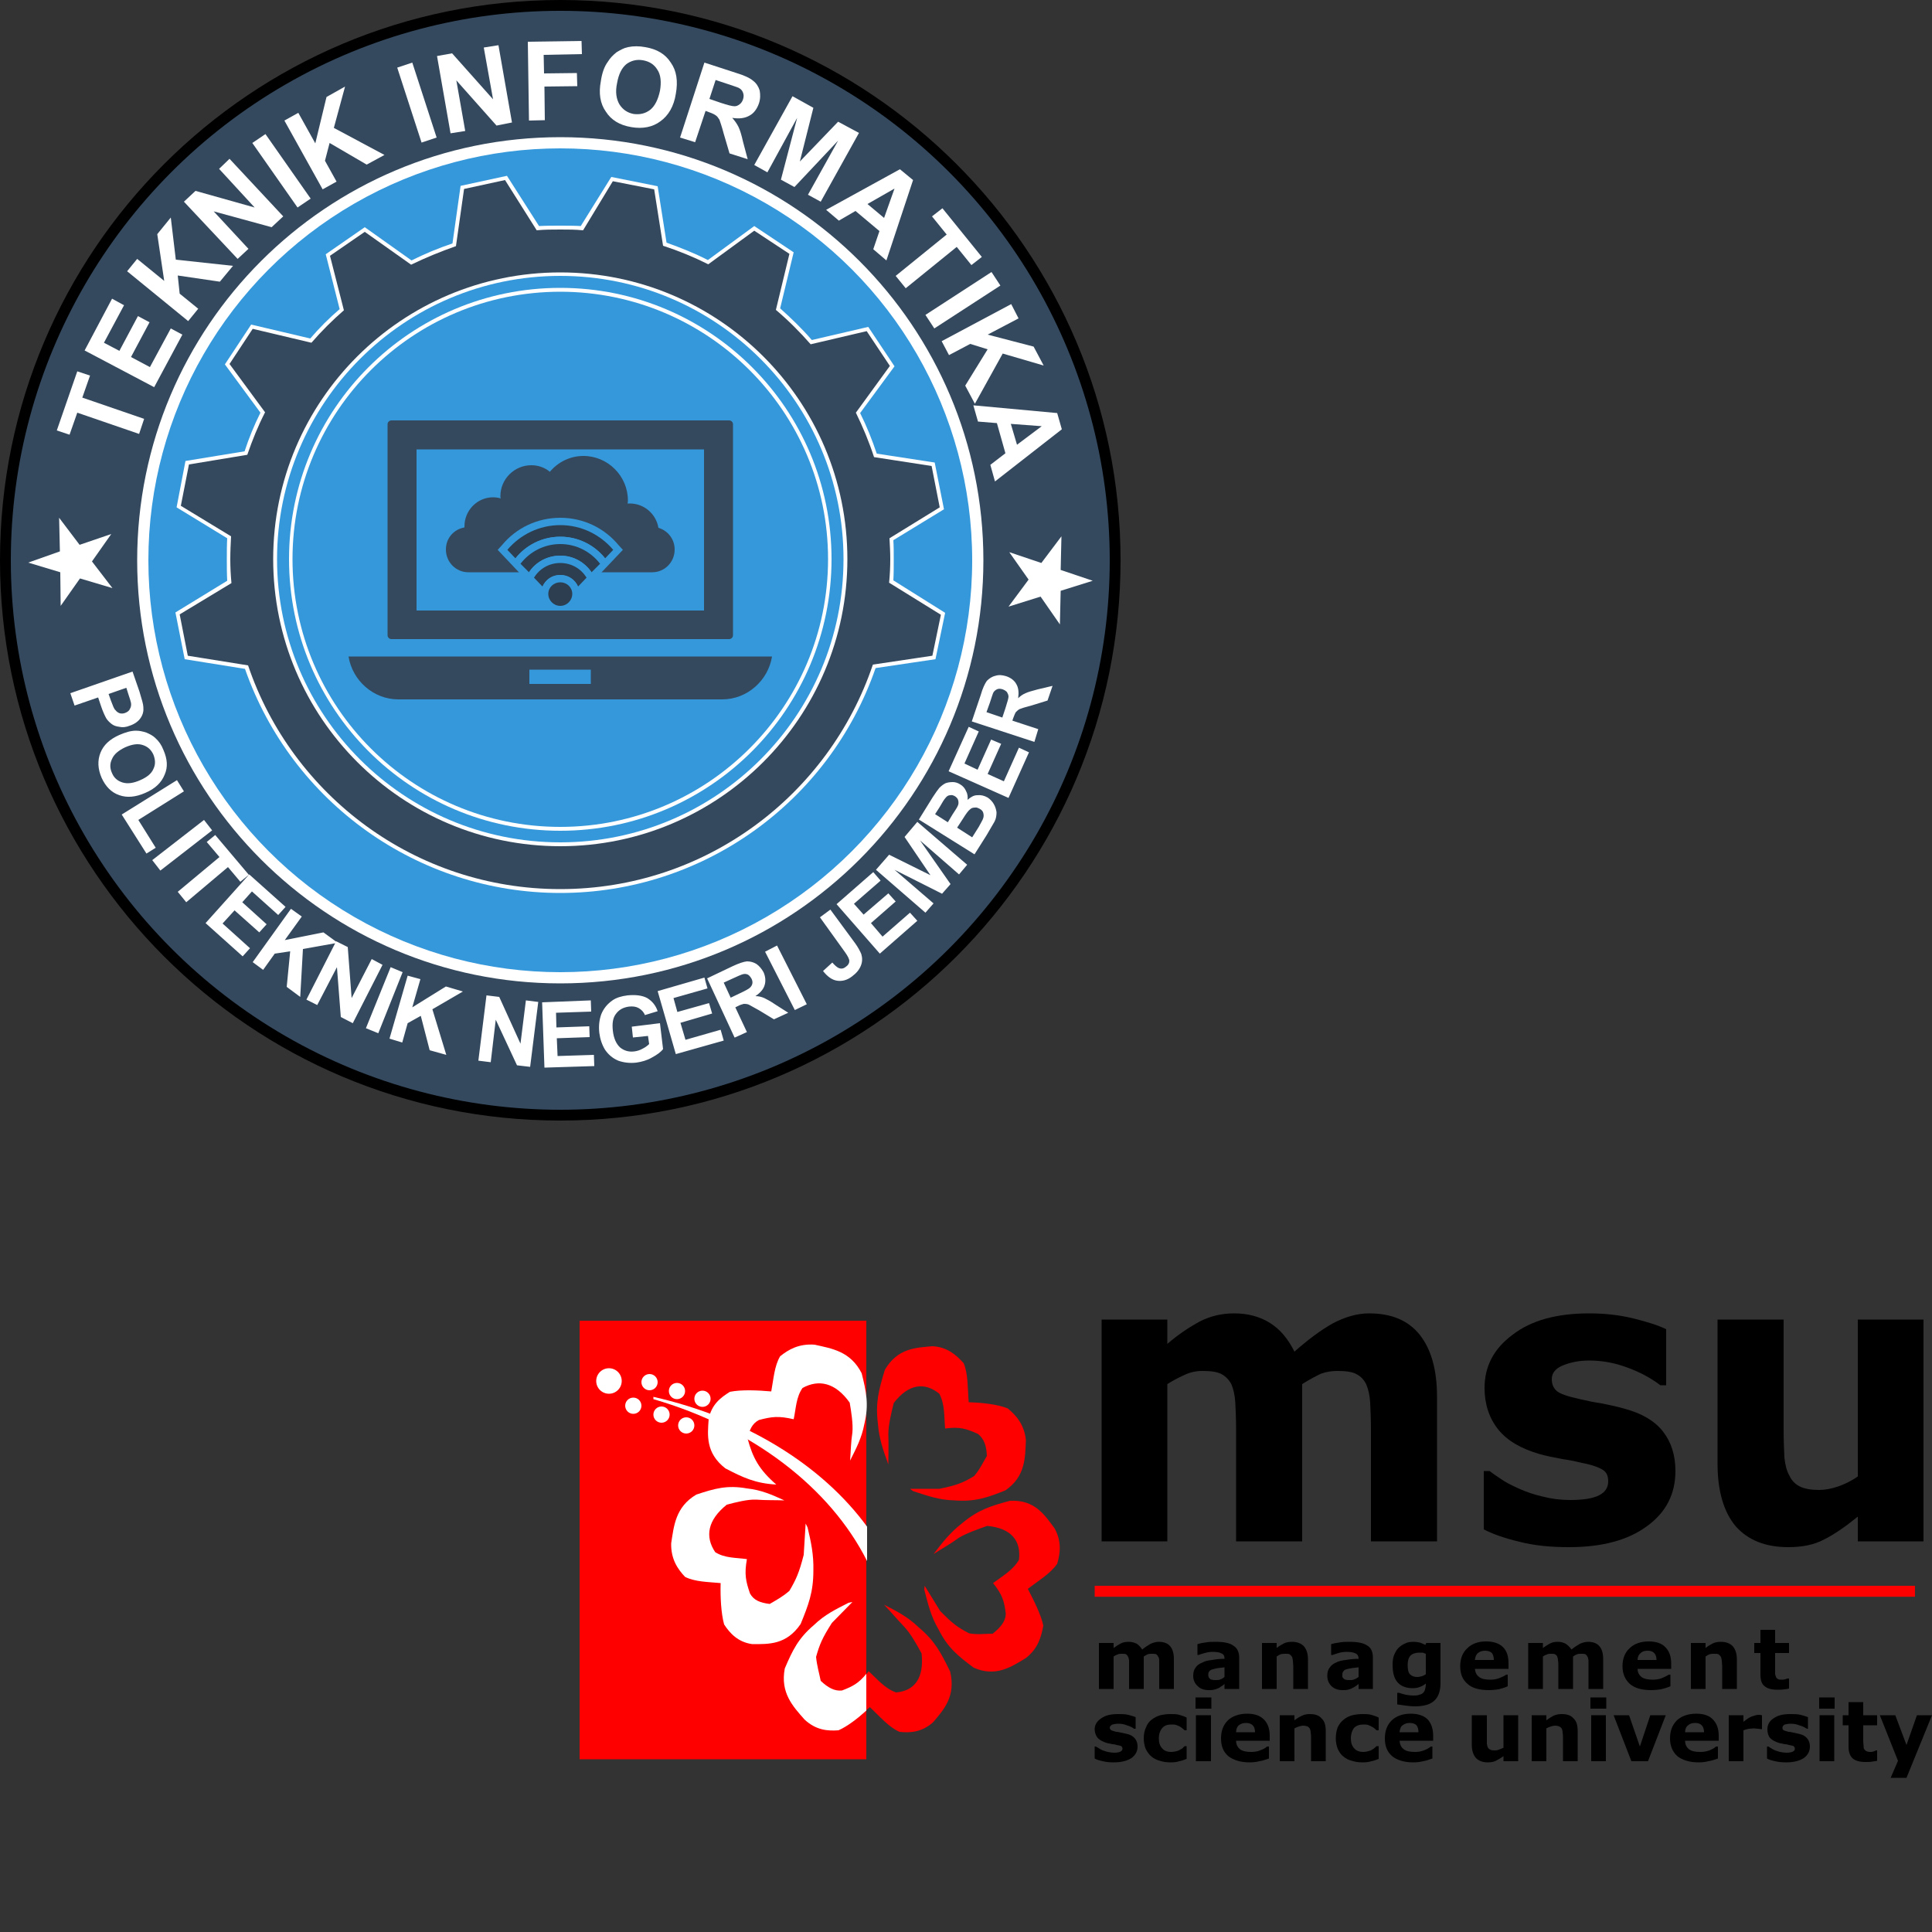 <?xml version="1.0" encoding="UTF-8"?>
<!DOCTYPE svg PUBLIC "-//W3C//DTD SVG 1.1//EN" "http://www.w3.org/Graphics/SVG/1.1/DTD/svg11.dtd">
<!-- Creator: CorelDRAW X7 -->
<svg xmlns="http://www.w3.org/2000/svg" xml:space="preserve" width="5000px" height="5000px" version="1.1" style="shape-rendering:geometricPrecision; text-rendering:geometricPrecision; image-rendering:optimizeQuality; fill-rule:evenodd; clip-rule:evenodd"
viewBox="0 0 5000 5000"
 xmlns:xlink="http://www.w3.org/1999/xlink">
 <rect x="0" y="0" width="5000" height="5000" fill="#333333" stroke="none"/>
 <defs>
  <style type="text/css">
   <![CDATA[
    .fil0 {fill:black}
    .fil4 {fill:#2C3E50}
    .fil1 {fill:#34495E}
    .fil3 {fill:#3498DB}
    .fil6 {fill:red}
    .fil2 {fill:white}
    .fil7 {fill:black;fill-rule:nonzero}
    .fil5 {fill:white;fill-rule:nonzero}
   ]]>
  </style>
 </defs>
 <g id="Layer_x0020_1">
  <g id="_2200532097856">
   <g id="_504799464">
    <path id="_504819456" class="fil0" d="M1450 0c801,0 1450,649 1450,1450 0,801 -649,1450 -1450,1450 -801,0 -1450,-649 -1450,-1450 0,-801 649,-1450 1450,-1450z"/>
   </g>
   <circle class="fil1" cx="1450" cy="1450" r="1422"/>
   <g id="_504791208">
    <path id="_504800928" class="fil2" d="M1450 355c605,0 1095,490 1095,1095 0,605 -490,1095 -1095,1095 -605,0 -1095,-490 -1095,-1095 0,-605 490,-1095 1095,-1095z"/>
   </g>
   <circle class="fil3" cx="1450" cy="1450" r="1066"/>
   <g id="_504808080">
    <path id="_504797856" class="fil2" d="M1503 585l79 -127 120 24 23 146c36,13 72,27 107,45l120 -88 102 68 -35 145c29,26 57,53 82,82l146 -34 68 102 -89 121c17,34 31,69 43,105l150 23 24 121 -131 80c1,16 1,33 1,49 0,19 0,37 -1,55l134 84 -25 120 -155 23c-120,347 -447,582 -816,582 -368,0 -695,-234 -816,-580l-156 -25 -24 -121 134 -82c-1,-18 -1,-37 -1,-56 0,-18 0,-36 1,-54l-131 -80 23 -120 153 -25c11,-34 25,-68 41,-100l-92 -125 68 -103 153 36c23,-27 49,-53 76,-76l-36 -142 101 -70 121 86c34,-17 70,-32 106,-44l21 -149 120 -26 83 130c18,-1 37,-1 55,-1 18,0 36,0 53,1l0 0zm-53 129c-405,0 -733,329 -733,733 0,405 328,733 733,733 405,0 733,-328 733,-733 0,-404 -328,-733 -733,-733z"/>
   </g>
   <path class="fil1" d="M1450 594c20,0 39,0 59,2l77 -127 107 21 23 146c40,13 79,29 117,48l119 -87 91 60 -35 145c32,27 62,57 90,89l145 -34 60 90 -88 121c18,37 34,75 47,115l149 23 21 107 -130 80c1,18 2,36 2,54 0,20 -1,41 -3,61l134 83 -22 106 -154 23c-114,338 -433,581 -809,581 -375,0 -694,-242 -808,-579l-156 -25 -21 -107 134 -81c-2,-21 -3,-41 -3,-62 0,-20 1,-40 2,-59l-130 -79 21 -107 151 -25c13,-38 28,-75 46,-110l-92 -125 60 -91 152 36c26,-30 54,-58 84,-84l-36 -141 90 -62 120 85c37,-18 76,-34 116,-48l21 -148 106 -23 82 130c20,-2 41,-2 61,-2l0 0zm0 111c410,0 743,332 743,742 0,410 -333,743 -743,743 -410,0 -743,-333 -743,-743 0,-410 333,-742 743,-742z"/>
   <g id="_504811488">
    <path id="_504822528" class="fil2" d="M1450 745c388,0 702,314 702,702 0,388 -314,703 -702,703 -388,0 -702,-315 -702,-703 0,-388 314,-702 702,-702z"/>
   </g>
   <path class="fil3" d="M1450 755c382,0 693,310 693,692 0,383 -311,693 -693,693 -383,0 -693,-310 -693,-693 0,-382 310,-692 693,-692z"/>
   <path class="fil1" d="M1013 1088l874 0c5,0 10,4 10,10l0 546c0,6 -5,10 -10,10l-874 0c-5,0 -10,-4 -10,-10l0 -546c0,-6 5,-10 10,-10l0 0zm65 75l744 0 0 417 -744 0 0 -417z"/>
   <path class="fil1" d="M1704 1366c24,7 42,29 42,56 0,33 -26,59 -58,59l-476 0c-32,0 -58,-26 -58,-59 0,-29 20,-52 48,-57 0,-1 0,-2 0,-3 0,-41 33,-75 74,-75 7,0 14,1 20,3 -1,-2 -1,-4 -1,-6 0,-44 36,-80 80,-80 18,0 35,6 48,17 21,-25 52,-41 87,-41 63,0 115,52 115,115 0,3 0,5 -1,8 2,0 4,0 6,0 37,0 68,27 74,63l0 0z"/>
   <g id="_504813840">
    <path id="_504809640" class="fil3" d="M1518 1522l0 0 -52 55 -4 -41c-1,-6 -6,-10 -12,-10 -6,0 -11,4 -12,10l-4 41 -24 -25 -122 -129 11 -12c37,-45 92,-71 151,-71 59,0 114,26 151,71l11 12 -94 99 0 0z"/>
   </g>
   <g id="_504817800">
    <path id="_504808152" class="fil4" d="M1450 1359c55,0 104,25 137,64l-21 22c-27,-34 -69,-56 -116,-56 -47,0 -89,22 -116,56l-21 -22c33,-39 82,-64 137,-64z"/>
    <path id="_504807360" class="fil3" d="M1450 1389c47,0 89,22 116,56l-13 14c-24,-31 -61,-51 -103,-51 -42,0 -79,20 -103,51l-13 -14c27,-34 69,-56 116,-56z"/>
    <path id="_504808440" class="fil4" d="M1450 1408c42,0 79,20 103,51l-22 22c-18,-26 -47,-43 -81,-43 -34,0 -64,17 -81,43l-22 -22c24,-31 61,-51 103,-51z"/>
    <path id="_504820104" class="fil3" d="M1450 1438c34,0 63,17 81,43l-13 14c-14,-23 -39,-38 -68,-38 -29,0 -54,15 -68,38l-13 -14c17,-26 47,-43 81,-43l0 0z"/>
    <path id="_504807336" class="fil4" d="M1450 1457c29,0 54,15 68,38l-22 23c-8,-18 -25,-30 -46,-30 -21,0 -38,12 -46,30l-22 -23c14,-23 39,-38 68,-38z"/>
    <path id="_504817776" class="fil3" d="M1450 1488c21,0 38,12 46,30l-16 16c-1,-15 -14,-27 -30,-27 -16,0 -29,12 -30,27l-16 -16c8,-18 25,-30 46,-30z"/>
   </g>
   <path class="fil4" d="M1450 1507c17,0 31,13 31,30 0,17 -14,31 -31,31 -17,0 -31,-14 -31,-31 0,-17 14,-30 31,-30z"/>
   <path class="fil1" d="M1998 1699c-10,62 -64,111 -129,111l-838 0c-65,0 -119,-49 -129,-111l1096 0 0 0zm-628 34l159 0 0 37 -159 0 0 -37z"/>
   <polygon class="fil5" points="360,1123 200,1068 180,1125 147,1114 200,961 233,972 213,1029 373,1084 "/>
   <polygon id="_1" class="fil5" points="399,1002 219,907 290,773 321,790 269,887 309,908 357,818 387,834 339,924 388,950 442,850 472,866 "/>
   <polygon id="_12" class="fil5" points="487,831 329,702 355,670 425,727 407,606 442,563 455,672 603,688 569,729 460,713 465,760 513,799 "/>
   <polygon id="_123" class="fil5" points="615,670 476,522 506,494 659,537 567,437 594,411 733,560 703,588 553,547 643,644 "/>
   <polygon id="_1234" class="fil5" points="770,537 653,370 687,347 804,514 "/>
   <polygon id="_12345" class="fil5" points="835,490 736,312 772,292 816,371 845,251 893,224 864,331 995,401 949,426 853,370 841,416 871,470 "/>
   <polygon id="_123456" class="fil5" points="1091,369 1028,175 1067,162 1130,356 "/>
   <polygon id="_1234567" class="fil5" points="1166,345 1131,145 1170,138 1276,257 1252,123 1290,117 1325,317 1285,325 1181,208 1204,339 "/>
   <polygon id="_12345678" class="fil5" points="1369,312 1366,108 1505,106 1506,140 1407,142 1408,190 1493,189 1494,223 1409,224 1410,311 "/>
   <path id="_123456789" class="fil5" d="M1555 210c3,-21 9,-38 18,-50 6,-10 14,-18 23,-25 10,-6 19,-11 29,-13 14,-3 29,-3 45,0 30,5 52,18 66,40 15,21 19,48 13,81 -5,32 -19,56 -40,71 -20,15 -46,20 -75,15 -30,-5 -52,-18 -66,-40 -15,-21 -19,-48 -13,-79l0 0zm42 5c-5,23 -2,41 6,55 9,14 21,22 37,25 16,2 30,-1 43,-11 12,-10 20,-26 25,-49 4,-23 2,-42 -7,-55 -8,-13 -20,-21 -37,-24 -16,-3 -31,1 -43,10 -12,10 -20,26 -24,49l0 0z"/>
   <path id="_12345678910" class="fil5" d="M1760 356l63 -194 83 27c20,6 35,13 43,20 8,6 14,15 17,25 2,11 2,22 -2,34 -5,14 -13,25 -24,31 -12,7 -27,9 -45,6 7,8 12,15 16,23 4,8 8,21 12,39l12 45 -47 -15 -15 -51c-5,-19 -9,-30 -11,-36 -3,-5 -6,-9 -9,-11 -4,-3 -10,-6 -19,-9l-8 -3 -27 81 -39 -12 0 0zm76 -100l29 10c18,6 30,9 36,9 5,0 9,-2 13,-5 4,-3 7,-7 9,-13 2,-6 2,-12 0,-17 -2,-6 -6,-10 -12,-13 -3,-1 -13,-5 -29,-10l-30 -10 -16 49z"/>
   <polygon id="_1234567891011" class="fil5" points="1952,427 2051,249 2105,279 2070,418 2169,315 2223,344 2124,522 2091,504 2169,364 2056,484 2021,465 2063,305 1986,446 "/>
   <path id="_123456789101112" class="fil5" d="M2294 674l-34 -29 16 -47 -62 -52 -43 25 -33 -28 191 -105 34 28 -69 208 0 0zm-6 -110l27 -76 -70 40 43 36z"/>
   <polygon id="_12345678910111213" class="fil5" points="2318,714 2450,607 2412,560 2439,539 2541,665 2514,686 2476,639 2344,746 "/>
   <polygon id="_1234567891011121314" class="fil5" points="2395,815 2566,704 2589,739 2418,850 "/>
   <polygon id="_123456789101112131415" class="fil5" points="2437,883 2617,787 2636,824 2556,866 2675,897 2701,946 2595,915 2523,1045 2498,998 2556,904 2511,890 2456,919 "/>
   <path id="_12345678910111213141516" class="fil5" d="M2575 1246l-12 -43 39 -30 -22 -78 -49 -4 -12 -42 217 20 12 42 -173 135 0 0zm57 -95l64 -48 -80 -6 16 54 0 0z"/>
   <path class="fil5" d="M177 1777m5 17l161 -56 18 52c6,20 10,33 10,40 1,10 -1,19 -7,28 -6,9 -16,16 -28,20 -10,4 -19,5 -27,3 -8,-1 -15,-3 -21,-8 -5,-4 -10,-9 -13,-14 -4,-7 -9,-18 -14,-33l-7 -21 -61 21 -11 -32 0 0zm145 -14l-46 16 6 17c5,13 8,22 12,25 3,4 6,6 11,8 4,1 9,1 14,-1 5,-2 10,-5 12,-10 3,-5 4,-10 3,-16 -1,-4 -3,-12 -7,-23l-5 -16 0 0zm-99 147m81 -25c16,-7 30,-11 43,-11 9,0 18,2 27,5 9,4 17,8 23,14 9,8 16,18 21,31 10,23 12,44 3,64 -8,20 -24,36 -50,47 -25,11 -47,13 -67,6 -21,-7 -36,-23 -46,-45 -10,-23 -11,-45 -3,-65 8,-20 24,-35 49,-46zm15 32c-17,8 -29,18 -34,30 -6,12 -6,24 0,37 5,12 14,20 27,24 13,4 28,2 46,-6 18,-8 29,-17 34,-29 6,-12 5,-24 0,-37 -6,-13 -15,-21 -28,-25 -12,-4 -27,-2 -45,6l0 0zm-18 159m9 15l143 -89 18 29 -118 74 45 72 -24 15 -64 -101 0 0zm69 106m10 12l134 -104 21 27 -134 104 -21 -27 0 0zm30 40m36 42l108 -90 -33 -39 22 -18 87 103 -22 18 -32 -38 -108 91 -22 -27 0 0zm59 69m13 12l113 -126 94 84 -19 21 -68 -61 -25 28 63 57 -19 21 -64 -57 -31 34 71 64 -19 21 -96 -86 0 0zm107 90m15 11l99 -138 28 20 -44 61 100 -20 37 27 -90 16 -7 124 -35 -26 9 -92 -40 6 -30 42 -27 -20 0 0zm123 89m16 8l77 -151 30 15 10 132 52 -101 28 15 -77 151 -31 -16 -10 -129 -51 98 -28 -14zm139 68m15 6l64 -158 31 13 -63 158 -32 -13zm44 22m17 5l47 -163 33 9 -21 73 87 -54 44 13 -79 46 36 118 -43 -12 -23 -89 -34 19 -14 50 -33 -10zm213 54m17 3l21 -169 33 4 55 121 14 -112 32 4 -21 168 -34 -4 -55 -118 -13 110 -32 -4 0 0zm154 19m17 -1l-6 -169 126 -5 1 29 -91 3 1 38 85 -3 1 28 -85 3 2 46 94 -3 1 29 -129 4 0 0zm141 -4m88 -74l-3 -28 73 -9 8 67c-6,8 -16,15 -29,22 -12,7 -26,11 -40,13 -17,2 -33,0 -47,-5 -14,-6 -25,-15 -34,-28 -8,-13 -13,-28 -15,-44 -2,-18 0,-34 5,-48 6,-15 16,-27 29,-36 10,-7 23,-11 39,-13 21,-2 38,0 51,7 13,8 22,19 27,34l-33 10c-3,-8 -9,-14 -16,-18 -7,-4 -15,-5 -25,-4 -15,2 -26,8 -34,19 -8,10 -10,25 -8,43 2,20 9,35 19,44 10,8 22,12 37,10 7,-1 14,-3 21,-7 6,-3 12,-7 17,-12l-3 -21 -39 4 0 0zm94 48m17 -5l-47 -163 121 -35 8 28 -88 25 10 36 82 -23 8 27 -82 24 13 44 91 -26 8 28 -124 35 0 0zm137 -35m15 -8l-71 -153 65 -31c17,-8 29,-12 38,-13 9,0 17,2 25,7 7,5 13,12 18,21 5,11 6,23 3,33 -3,11 -11,20 -24,29 9,0 16,2 23,5 6,3 16,8 29,17l33 21 -37 17 -38 -23c-14,-8 -23,-13 -27,-15 -5,-2 -9,-2 -13,-2 -3,1 -9,2 -16,6l-6 3 30 64 -31 14 -1 0zm-10 -103l23 -11c15,-7 24,-12 27,-15 3,-3 5,-6 6,-10 1,-4 0,-9 -2,-13 -3,-5 -6,-9 -10,-11 -5,-2 -9,-2 -15,0 -3,1 -10,4 -23,10l-24 11 18 39 0 0zm152 40m14 -8l-77 -151 31 -16 77 152 -31 15zm101 -56m-36 -184l27 -20 64 87c8,11 13,21 16,28 3,10 3,20 -1,30 -4,10 -11,19 -23,28 -13,10 -26,13 -39,11 -13,-2 -25,-11 -36,-25l24 -22c6,7 12,12 16,14 7,3 13,2 19,-3 6,-4 9,-9 9,-15 0,-5 -4,-13 -12,-24l-64 -89 0 0zm142 105m13 -11l-112 -128 95 -83 19 22 -69 60 25 28 64 -55 19 21 -64 56 30 35 71 -62 19 21 -97 85 0 0zm107 -93m11 -13l-128 -111 34 -39 107 53 -67 -99 33 -39 129 111 -21 25 -101 -88 79 113 -22 25 -123 -62 101 87 -21 24 0 0zm118 -137m-135 -104l36 -58c7,-11 13,-19 17,-24 5,-5 10,-9 16,-12 5,-2 12,-3 19,-3 6,0 13,2 19,6 7,4 12,10 15,17 4,7 5,15 4,23 8,-7 16,-12 25,-12 10,-1 18,1 27,6 6,4 12,10 16,17 4,7 6,14 7,21 0,8 -1,16 -5,24 -3,5 -10,17 -21,36l-31 49 -144 -90zm42 -14l33 21 12 -20c7,-11 12,-18 13,-21 3,-5 3,-10 2,-15 -1,-5 -4,-8 -8,-11 -5,-3 -9,-4 -13,-3 -5,0 -9,3 -12,7 -3,3 -8,11 -16,25l-11 17 0 0zm57 35l39 25 17 -27c6,-11 10,-18 11,-21 2,-5 2,-9 1,-14 -1,-5 -4,-9 -10,-12 -4,-2 -8,-4 -12,-3 -5,0 -9,1 -13,5 -4,3 -10,11 -18,24l-15 23 0 0zm126 -61m7 -16l-155 -69 52 -115 26 12 -37 83 34 16 35 -78 26 11 -35 78 42 19 39 -87 26 12 -53 118 0 0zm61 -129m6 -16l-162 -53 23 -68c5,-18 11,-30 16,-37 6,-6 13,-11 22,-13 9,-3 18,-2 28,1 12,4 21,11 26,20 6,10 7,22 5,37 6,-6 12,-10 19,-13 6,-3 17,-6 32,-10l38 -9 -13 38 -42 13c-16,4 -25,7 -30,9 -4,2 -7,5 -10,8 -2,3 -4,8 -7,16l-2 6 67 22 -10 33zm-83 -63l8 -24c5,-16 8,-26 8,-30 0,-5 -2,-8 -4,-12 -3,-3 -6,-5 -11,-7 -6,-2 -11,-2 -15,0 -4,2 -8,5 -10,10 -1,3 -4,11 -8,24l-9 25 41 14z"/>
   <polygon class="fil5" points="157,1568 156,1481 73,1456 155,1427 153,1340 206,1410 288,1382 238,1453 291,1522 207,1497 "/>
   <polygon class="fil5" points="2747,1388 2745,1475 2828,1503 2745,1529 2743,1616 2693,1544 2610,1570 2662,1500 2612,1429 2695,1457 "/>
  </g>
  <g id="_2200532095712">
  </g>
  <g id="_2200498529840">
   <rect id="_274685032" class="fil6" x="1500" y="3418" width="742" height="1135"/>
   <path id="_274684888" class="fil7" d="M3370 3582l0 407 -171 0 0 -287c0,-28 -1,-52 -2,-71 -1,-20 -5,-36 -10,-48 -6,-12 -15,-21 -26,-27 -12,-6 -28,-8 -49,-8 -16,0 -32,3 -48,11 -16,7 -30,15 -43,23l0 407 -170 0 0 -574 170 0 0 63c29,-25 58,-44 84,-58 27,-14 57,-21 89,-21 35,0 66,8 93,25 27,17 47,42 63,74 34,-30 67,-55 99,-73 32,-17 64,-26 94,-26 58,0 101,18 131,55 30,38 45,91 45,161l0 374 -171 0 0 -287c0,-28 -1,-52 -2,-72 -1,-19 -5,-35 -10,-47 -6,-12 -14,-21 -26,-27 -11,-6 -28,-8 -49,-8 -14,0 -28,2 -42,7 -13,6 -30,15 -49,27l0 0z"/>
   <path id="_2746848881" class="fil7" d="M4336 3807c0,59 -24,107 -74,143 -49,36 -116,54 -201,54 -48,0 -90,-4 -129,-14 -38,-9 -69,-20 -92,-32l0 -151 15 0c9,7 19,14 30,21 11,8 27,16 47,25 18,8 38,15 60,20 23,6 47,9 72,9 33,0 58,-4 74,-12 16,-8 24,-20 24,-36 0,-14 -4,-24 -14,-30 -9,-6 -27,-13 -54,-18 -12,-3 -29,-7 -51,-10 -22,-4 -41,-8 -59,-13 -48,-14 -84,-35 -107,-64 -23,-29 -35,-65 -35,-107 0,-56 24,-102 73,-138 48,-37 114,-55 198,-55 39,0 77,4 114,13 36,9 65,18 85,28l0 145 -15 0c-25,-19 -53,-34 -86,-46 -32,-12 -65,-18 -98,-18 -27,0 -50,5 -69,13 -19,8 -28,20 -28,35 0,13 4,23 13,31 8,7 28,14 60,21 17,4 36,8 56,11 20,4 40,8 60,14 45,12 78,32 99,59 21,27 32,61 32,102l0 0z"/>
   <path id="_27468488812" class="fil7" d="M4978 3989l-170 0 0 -64c-32,26 -61,46 -87,59 -26,14 -57,20 -93,20 -59,0 -104,-18 -136,-54 -31,-37 -47,-91 -47,-162l0 -373 171 0 0 284c0,29 1,53 2,73 2,19 6,35 13,47 6,13 15,22 27,28 12,6 29,9 50,9 15,0 31,-3 49,-9 17,-6 34,-14 51,-26l0 -406 170 0 0 574 0 0z"/>
   <path id="_274684744" class="fil7" d="M2960 4287l0 84 -38 0 0 -59c0,-6 0,-11 0,-15 -1,-4 -1,-8 -3,-10 -1,-3 -3,-4 -5,-6 -3,-1 -7,-1 -11,-1 -4,0 -8,0 -11,2 -4,1 -7,3 -10,5l0 84 -38 0 0 -119 38 0 0 13c7,-5 13,-9 19,-12 6,-3 13,-4 20,-4 8,0 15,2 21,5 6,4 10,9 14,15 7,-6 15,-11 22,-15 7,-3 14,-5 21,-5 13,0 23,4 29,11 7,8 10,19 10,34l0 77 -38 0 0 -59c0,-6 0,-11 0,-15 0,-4 -1,-8 -3,-10 -1,-3 -3,-4 -5,-6 -3,-1 -7,-1 -11,-1 -3,0 -7,0 -10,1 -3,1 -6,3 -11,6l0 0z"/>
   <path id="_2746847441" class="fil7" d="M3169 4340l0 -25c-5,1 -11,1 -17,2 -6,1 -10,2 -13,3 -4,1 -7,2 -9,5 -2,2 -3,5 -3,9 0,2 0,4 1,6 0,1 1,3 3,4 1,2 3,3 6,3 2,1 5,1 10,1 4,0 8,0 12,-2 4,-1 7,-4 10,-6l0 0zm0 18c-2,2 -4,4 -8,6 -3,2 -5,4 -8,5 -4,2 -8,3 -12,4 -4,1 -8,1 -13,1 -11,0 -21,-3 -28,-10 -8,-7 -12,-16 -12,-27 0,-9 2,-16 6,-21 4,-6 9,-10 17,-13 7,-4 15,-6 26,-7 10,-2 21,-3 32,-3l0 -1c0,-6 -2,-11 -8,-13 -5,-3 -13,-4 -23,-4 -7,0 -13,1 -20,3 -8,2 -13,4 -16,5l-3 0 0 -28c4,-1 10,-3 19,-4 9,-2 18,-2 28,-2 21,0 37,3 46,10 10,6 15,17 15,31l0 81 -38 0 0 -13 0 0z"/>
   <path id="_27468474412" class="fil7" d="M3385 4371l-38 0 0 -59c0,-5 -1,-10 -1,-14 -1,-5 -1,-9 -3,-11 -1,-2 -3,-4 -6,-6 -3,-1 -6,-1 -11,-1 -4,0 -7,0 -11,1 -3,1 -7,3 -11,6l0 84 -38 0 0 -119 38 0 0 13c6,-5 13,-9 19,-12 6,-3 13,-4 21,-4 13,0 23,4 30,11 7,8 11,19 11,34l0 77 0 0z"/>
   <path id="_274684744123" class="fil7" d="M3516 4340l0 -25c-6,1 -11,1 -17,2 -6,1 -11,2 -14,3 -4,1 -6,2 -8,5 -2,2 -3,5 -3,9 0,2 0,4 0,6 1,1 2,3 3,4 2,2 4,3 6,3 2,1 6,1 11,1 4,0 7,0 11,-2 4,-1 8,-4 11,-6l0 0zm0 18c-2,2 -5,4 -8,6 -3,2 -6,4 -9,5 -3,2 -7,3 -11,4 -4,1 -9,1 -13,1 -12,0 -21,-3 -29,-10 -7,-7 -11,-16 -11,-27 0,-9 2,-16 6,-21 4,-6 9,-10 16,-13 7,-4 16,-6 26,-7 11,-2 22,-3 33,-3l0 -1c0,-6 -3,-11 -8,-13 -6,-3 -13,-4 -24,-4 -6,0 -13,1 -20,3 -7,2 -12,4 -15,5l-4 0 0 -28c4,-1 11,-3 20,-4 9,-2 18,-2 27,-2 22,0 37,3 47,10 10,6 14,17 14,31l0 81 -37 0 0 -13 0 0z"/>
   <path id="_2746847441234" class="fil7" d="M3728 4357c0,11 -2,21 -5,28 -3,8 -8,14 -13,18 -6,5 -13,8 -21,10 -8,2 -17,3 -27,3 -9,0 -17,-1 -25,-2 -8,-1 -15,-2 -21,-3l0 -30 5 0c5,2 10,3 17,5 7,1 13,2 18,2 7,0 13,0 17,-2 5,-1 8,-3 10,-5 3,-3 4,-5 5,-9 1,-4 2,-8 2,-13l0 -2c-5,4 -10,7 -16,9 -5,2 -11,3 -18,3 -17,0 -30,-5 -39,-15 -9,-10 -13,-25 -13,-46 0,-9 1,-18 4,-25 3,-7 6,-13 11,-18 5,-5 11,-9 18,-12 6,-3 13,-4 21,-4 6,0 12,1 17,2 5,2 10,4 14,6l2 -5 37 0 0 105 0 0zm-38 -24l0 -53c-3,-1 -5,-2 -8,-3 -4,0 -6,0 -9,0 -10,0 -18,3 -23,8 -5,6 -7,14 -7,24 0,12 2,20 6,24 5,5 11,7 19,7 4,0 8,-1 12,-2 3,-1 7,-3 10,-5l0 0z"/>
   <path id="_27468474412345" class="fil7" d="M3904 4319l-87 0c1,9 4,16 11,21 6,5 16,7 29,7 8,0 15,-1 23,-4 8,-3 14,-6 18,-9l4 0 0 30c-8,4 -17,6 -24,8 -8,1 -16,2 -25,2 -24,0 -43,-5 -55,-16 -13,-11 -19,-26 -19,-46 0,-19 6,-35 18,-46 12,-12 28,-18 49,-18 19,0 34,5 44,15 10,10 14,24 14,42l0 14 0 0zm-38 -23c0,-8 -2,-14 -5,-18 -4,-4 -10,-6 -18,-6 -7,0 -13,2 -18,6 -5,4 -7,10 -8,18l49 0 0 0z"/>
   <path id="_274684744123456" class="fil7" d="M4071 4287l0 84 -38 0 0 -59c0,-6 0,-11 -1,-15 0,-4 -1,-8 -2,-10 -1,-3 -3,-4 -6,-6 -2,-1 -6,-1 -11,-1 -3,0 -7,0 -10,2 -4,1 -7,3 -10,5l0 84 -38 0 0 -119 38 0 0 13c7,-5 13,-9 19,-12 6,-3 12,-4 20,-4 8,0 14,2 20,5 6,4 11,9 15,15 7,-6 15,-11 22,-15 7,-3 14,-5 21,-5 13,0 23,4 29,11 7,8 10,19 10,34l0 77 -38 0 0 -59c0,-6 0,-11 0,-15 -1,-4 -1,-8 -3,-10 -1,-3 -3,-4 -5,-6 -3,-1 -7,-1 -11,-1 -4,0 -7,0 -10,1 -3,1 -7,3 -11,6l0 0z"/>
   <path id="_2746847441234567" class="fil7" d="M4325 4319l-87 0c0,9 4,16 10,21 7,5 17,7 29,7 8,0 16,-1 24,-4 7,-3 13,-6 18,-9l4 0 0 30c-9,4 -17,6 -25,8 -7,1 -16,2 -25,2 -24,0 -42,-5 -55,-16 -12,-11 -19,-26 -19,-46 0,-19 6,-35 18,-46 12,-12 29,-18 50,-18 19,0 34,5 43,15 10,10 15,24 15,42l0 14 0 0zm-38 -23c0,-8 -2,-14 -6,-18 -4,-4 -9,-6 -17,-6 -8,0 -14,2 -18,6 -5,4 -8,10 -8,18l49 0 0 0z"/>
   <path id="_27468474412345678" class="fil7" d="M4495 4371l-38 0 0 -59c0,-5 -1,-10 -1,-14 -1,-5 -1,-9 -3,-11 -1,-2 -3,-4 -6,-6 -3,-1 -6,-1 -11,-1 -4,0 -7,0 -11,1 -3,1 -7,3 -11,6l0 84 -38 0 0 -119 38 0 0 13c6,-5 13,-9 19,-12 6,-3 13,-4 21,-4 13,0 23,4 30,11 7,8 11,19 11,34l0 77 0 0z"/>
   <path id="_274684744123456789" class="fil7" d="M4630 4370c-5,1 -9,2 -13,2 -5,1 -11,1 -17,1 -15,0 -26,-3 -33,-9 -8,-6 -11,-16 -11,-31l0 -55 -16 0 0 -26 16 0 0 -34 38 0 0 34 36 0 0 26 -36 0 0 42c0,4 0,8 0,11 0,3 1,6 2,8 1,3 2,5 5,6 2,2 6,2 11,2 2,0 4,0 8,-1 3,-1 5,-2 6,-2l4 0 0 26 0 0z"/>
   <path class="fil7" d="M2944 4520c0,12 -5,22 -16,30 -11,7 -26,11 -46,11 -10,0 -20,-1 -28,-3 -9,-2 -16,-4 -21,-7l0 -31 3 0c2,1 5,3 7,4 3,2 6,4 11,6 4,1 8,3 13,4 5,1 11,2 16,2 8,0 13,-1 17,-3 3,-2 5,-4 5,-7 0,-3 -1,-5 -3,-7 -2,-1 -6,-2 -12,-3 -3,-1 -7,-2 -11,-2 -5,-1 -10,-2 -14,-3 -10,-3 -18,-7 -24,-13 -5,-6 -8,-14 -8,-23 0,-11 6,-21 17,-28 11,-8 25,-11 44,-11 9,0 18,0 26,2 8,2 14,4 19,6l0 30 -4 0c-5,-4 -12,-7 -19,-9 -7,-3 -14,-4 -22,-4 -6,0 -11,1 -15,2 -4,2 -7,5 -7,8 0,2 1,5 3,6 2,2 7,3 14,5 4,0 8,1 12,2 5,1 9,2 14,3 10,2 17,6 22,12 5,6 7,13 7,21l0 0z"/>
   <path id="_1_0" class="fil7" d="M3031 4561c-11,0 -20,-1 -29,-4 -8,-2 -16,-6 -22,-11 -6,-5 -11,-12 -15,-20 -3,-8 -5,-17 -5,-27 0,-11 2,-21 6,-29 3,-8 8,-15 15,-20 7,-5 14,-9 22,-11 9,-2 17,-3 26,-3 9,0 16,0 23,2 7,2 13,4 19,7l0 33 -5 0c-2,-2 -4,-3 -6,-5 -2,-2 -4,-3 -7,-5 -3,-1 -6,-3 -10,-4 -3,-1 -7,-1 -12,-1 -10,0 -18,3 -23,9 -6,7 -9,16 -9,27 0,11 3,20 9,26 5,6 13,9 24,9 4,0 9,-1 13,-2 3,-1 7,-2 9,-4 3,-1 5,-3 7,-4 1,-2 3,-3 5,-5l5 0 0 33c-6,2 -12,5 -19,6 -6,2 -13,3 -21,3l0 0z"/>
   <path id="_12_1" class="fil7" d="M3134 4558l-39 0 0 -119 39 0 0 119zm1 -136l-41 0 0 -29 41 0 0 29z"/>
   <path id="_123_2" class="fil7" d="M3286 4505l-87 0c0,10 4,17 10,22 7,5 16,7 29,7 8,0 16,-1 23,-4 8,-3 14,-6 18,-10l5 0 0 31c-9,3 -17,6 -25,7 -7,2 -16,3 -25,3 -24,0 -42,-6 -55,-16 -13,-11 -19,-26 -19,-46 0,-20 6,-35 18,-47 12,-11 29,-17 50,-17 19,0 33,5 43,15 10,10 15,24 15,42l0 13 0 0zm-38 -22c0,-8 -2,-14 -6,-18 -4,-4 -10,-6 -17,-6 -8,0 -14,2 -19,6 -4,3 -7,10 -7,18l49 0 0 0z"/>
   <path id="_1234_3" class="fil7" d="M3431 4558l-38 0 0 -59c0,-5 0,-10 -1,-15 0,-4 -1,-8 -2,-10 -2,-3 -4,-5 -6,-6 -3,-1 -7,-2 -12,-2 -3,0 -7,1 -10,2 -4,1 -8,3 -12,5l0 85 -38 0 0 -119 38 0 0 13c7,-5 13,-9 20,-12 6,-3 13,-4 20,-4 13,0 23,3 30,11 8,7 11,18 11,33l0 78 0 0z"/>
   <path id="_12345_4" class="fil7" d="M3527 4561c-10,0 -19,-1 -28,-4 -9,-2 -16,-6 -22,-11 -7,-5 -11,-12 -15,-20 -3,-8 -5,-17 -5,-27 0,-11 2,-21 5,-29 4,-8 9,-15 16,-20 6,-5 14,-9 22,-11 9,-2 17,-3 26,-3 8,0 16,0 23,2 7,2 13,4 19,7l0 33 -6 0c-1,-2 -3,-3 -5,-5 -2,-2 -5,-3 -8,-5 -2,-1 -6,-3 -9,-4 -4,-1 -8,-1 -12,-1 -10,0 -18,3 -24,9 -5,7 -8,16 -8,27 0,11 3,20 9,26 5,6 13,9 24,9 4,0 9,-1 12,-2 4,-1 8,-2 10,-4 2,-1 5,-3 6,-4 2,-2 4,-3 5,-5l6 0 0 33c-6,2 -12,5 -19,6 -6,2 -14,3 -22,3l0 0z"/>
   <path id="_123456_5" class="fil7" d="M3709 4505l-87 0c1,10 4,17 11,22 6,5 16,7 29,7 8,0 15,-1 23,-4 8,-3 13,-6 18,-10l4 0 0 31c-9,3 -17,6 -24,7 -8,2 -16,3 -26,3 -23,0 -42,-6 -54,-16 -13,-11 -19,-26 -19,-46 0,-20 6,-35 18,-47 12,-11 28,-17 49,-17 19,0 34,5 44,15 9,10 14,24 14,42l0 13 0 0zm-38 -22c0,-8 -2,-14 -5,-18 -4,-4 -10,-6 -18,-6 -7,0 -13,2 -18,6 -5,3 -7,10 -8,18l49 0 0 0z"/>
   <path id="_1234567_6" class="fil7" d="M3929 4558l-38 0 0 -13c-7,5 -14,9 -20,12 -6,3 -13,4 -21,4 -13,0 -23,-4 -30,-11 -7,-8 -11,-19 -11,-34l0 -77 39 0 0 59c0,6 0,11 0,15 1,4 1,7 3,10 1,2 3,4 6,5 3,2 7,2 11,2 4,0 7,0 11,-2 4,-1 8,-3 12,-5l0 -84 38 0 0 119 0 0z"/>
   <path id="_12345678_7" class="fil7" d="M4083 4558l-38 0 0 -59c0,-5 0,-10 -1,-15 0,-4 -1,-8 -2,-10 -2,-3 -4,-5 -7,-6 -2,-1 -6,-2 -11,-2 -3,0 -7,1 -10,2 -4,1 -8,3 -12,5l0 85 -38 0 0 -119 38 0 0 13c7,-5 13,-9 19,-12 7,-3 14,-4 21,-4 13,0 23,3 30,11 8,7 11,18 11,33l0 78 0 0z"/>
   <path id="_123456789_8" class="fil7" d="M4156 4558l-38 0 0 -119 38 0 0 119zm1 -136l-41 0 0 -29 41 0 0 29z"/>
   <polygon id="_12345678910_9" class="fil7" points="4311,4439 4265,4558 4222,4558 4176,4439 4216,4439 4244,4520 4271,4439 "/>
   <path id="_1234567891011_10" class="fil7" d="M4448 4505l-87 0c0,10 4,17 10,22 7,5 16,7 29,7 8,0 16,-1 24,-4 7,-3 13,-6 17,-10l5 0 0 31c-9,3 -17,6 -25,7 -7,2 -16,3 -25,3 -24,0 -42,-6 -55,-16 -12,-11 -19,-26 -19,-46 0,-20 6,-35 18,-47 12,-11 29,-17 50,-17 19,0 34,5 43,15 10,10 15,24 15,42l0 13 0 0zm-38 -22c0,-8 -2,-14 -6,-18 -4,-4 -9,-6 -17,-6 -8,0 -14,2 -18,6 -5,3 -8,10 -8,18l49 0 0 0z"/>
   <path id="_123456789101112_11" class="fil7" d="M4560 4475l-3 0c-2,0 -4,-1 -8,-1 -4,0 -7,-1 -9,-1 -5,0 -10,1 -14,1 -5,1 -9,2 -14,4l0 80 -38 0 0 -119 38 0 0 17c9,-7 16,-12 22,-14 6,-2 12,-4 17,-4 2,0 3,0 5,0 1,1 3,1 4,1l0 36 0 0z"/>
   <path id="_12345678910111213_12" class="fil7" d="M4684 4520c0,12 -5,22 -16,30 -11,7 -26,11 -45,11 -11,0 -21,-1 -29,-3 -9,-2 -16,-4 -21,-7l0 -31 4 0c1,1 4,3 6,4 3,2 6,4 11,6 4,1 8,3 13,4 5,1 11,2 16,2 8,0 13,-1 17,-3 4,-2 5,-4 5,-7 0,-3 -1,-5 -3,-7 -2,-1 -6,-2 -12,-3 -3,-1 -7,-2 -11,-2 -5,-1 -10,-2 -14,-3 -10,-3 -18,-7 -24,-13 -5,-6 -7,-14 -7,-23 0,-11 5,-21 16,-28 11,-8 25,-11 44,-11 9,0 18,0 26,2 8,2 14,4 19,6l0 30 -3 0c-6,-4 -12,-7 -20,-9 -7,-3 -14,-4 -22,-4 -6,0 -11,1 -15,2 -4,2 -6,5 -6,8 0,2 0,5 2,6 2,2 7,3 14,5 4,0 8,1 12,2 5,1 9,2 14,3 10,2 17,6 22,12 5,6 7,13 7,21l0 0z"/>
   <path id="_1234567891011121314_13" class="fil7" d="M4747 4558l-38 0 0 -119 38 0 0 119zm1 -136l-40 0 0 -29 40 0 0 29z"/>
   <path id="_123456789101112131415_14" class="fil7" d="M4858 4557c-4,1 -8,1 -13,2 -4,1 -10,1 -17,1 -15,0 -26,-3 -33,-9 -7,-6 -11,-16 -11,-31l0 -55 -15 0 0 -26 15 0 0 -34 38 0 0 34 36 0 0 26 -36 0 0 42c0,4 1,8 1,11 0,3 0,6 1,8 1,2 3,4 6,6 2,1 6,2 10,2 2,0 5,0 8,-1 3,-1 6,-2 7,-3l3 0 0 27 0 0z"/>
   <polygon id="_12345678910111213141516_15" class="fil7" points="4934,4516 4961,4439 5000,4439 4934,4601 4893,4601 4912,4557 4865,4439 4905,4439 "/>
   <path class="fil6" d="M2363 3859c37,12 67,23 107,24 53,4 85,-7 132,-26 52,-36 51,-84 53,-130 -4,-40 -25,-64 -47,-82 -27,-11 -68,-15 -101,-16 -3,-35 -1,-72 -13,-101 -19,-21 -42,-42 -81,-44 -44,4 -90,5 -123,61 -15,50 -25,84 -18,139 3,40 14,70 27,106 0,-26 1,-50 0,-79 0,-23 8,-56 14,-80 39,-51 81,-54 118,-24 15,29 12,60 15,90 37,-5 54,0 85,14 16,13 22,31 23,57 -10,17 -19,36 -33,52 -28,17 -45,24 -90,33l-76 0 8 6 0 0z"/>
   <path class="fil6" d="M2392 4114c10,38 17,69 37,103 24,48 51,69 91,99 57,25 97,-2 135,-25 32,-25 40,-56 45,-84 -6,-29 -25,-66 -40,-95 27,-21 58,-39 76,-65 8,-27 12,-58 -7,-92 -26,-35 -51,-74 -115,-71 -49,13 -82,23 -124,58 -32,25 -51,50 -74,80 21,-14 42,-25 65,-42 20,-12 51,-23 74,-31 63,6 88,39 82,88 -16,27 -43,42 -67,60 24,30 29,46 33,80 -1,20 -14,35 -34,51 -20,0 -40,3 -61,-1 -29,-15 -43,-25 -75,-58l-40 -65 -1 10 0 0z"/>
   <path class="fil6" d="M2196 4148c-33,17 -61,30 -90,58 -40,34 -55,65 -75,112 -12,63 21,98 51,132 30,28 60,30 88,28 26,-12 58,-38 81,-60 26,24 49,52 77,64 28,3 58,1 87,-25 28,-33 59,-67 44,-131 -23,-47 -39,-79 -81,-114 -29,-28 -57,-42 -90,-59 18,19 33,37 53,58 16,17 32,46 44,68 7,65 -19,97 -66,101 -29,-10 -49,-35 -71,-55 -23,30 -38,38 -69,50 -19,2 -36,-7 -55,-25 -4,-20 -10,-40 -12,-62 9,-32 16,-49 41,-88l53 -54 -10 2 0 0z"/>
   <path class="fil2" d="M2196 4148c-33,17 -61,30 -90,58 -40,34 -55,65 -75,112 -12,63 21,98 51,132 30,28 60,30 88,28 23,-10 50,-31 72,-51l0 -95c-20,24 -34,32 -63,43 -19,2 -36,-7 -55,-25 -4,-20 -10,-40 -12,-62 9,-32 16,-49 41,-88l53 -54 -10 2 0 0z"/>
   <path class="fil2" d="M2090 3953c9,38 16,70 15,112 0,56 -13,89 -33,138 -37,54 -82,52 -125,52 -37,-5 -58,-28 -73,-51 -8,-29 -10,-72 -9,-107 -32,-3 -66,-3 -92,-16 -19,-20 -37,-46 -36,-87 7,-45 11,-94 65,-126 48,-16 80,-25 131,-16 37,4 64,16 97,31 -25,-1 -47,0 -73,-2 -22,-1 -53,7 -76,13 -50,40 -57,83 -30,123 25,16 55,14 82,18 -7,39 -3,57 8,89 10,18 27,24 51,27 17,-10 34,-19 51,-34 17,-29 25,-46 37,-93l5 -81 5 10 0 0z"/>
   <path class="fil2" d="M2009 3842c-54,-3 -86,-18 -132,-42 -51,-40 -46,-85 -43,-127 7,-38 31,-56 55,-71 30,-6 73,-4 107,-1 6,-32 8,-66 23,-91 21,-17 48,-33 89,-30 45,10 93,17 122,74 12,48 19,81 7,131 -7,37 -21,63 -37,95 2,-25 2,-47 6,-73 2,-22 -3,-54 -7,-77 -37,-52 -80,-61 -122,-38 -17,24 -17,54 -23,81 -39,-9 -56,-7 -90,2 -17,9 -25,25 -29,49 13,48 29,79 74,118l0 0z"/>
   <path class="fil2" d="M1691 3615c238,54 436,176 553,336l0 89c-96,-191 -298,-345 -553,-419l0 -6z"/>
   <circle class="fil2" cx="1576" cy="3574" r="33"/>
   <circle class="fil2" cx="1681" cy="3577" r="21"/>
   <circle class="fil2" cx="1752" cy="3600" r="21"/>
   <circle class="fil2" cx="1818" cy="3620" r="21"/>
   <circle class="fil2" cx="1776" cy="3689" r="21"/>
   <circle class="fil2" cx="1712" cy="3661" r="21"/>
   <circle class="fil2" cx="1639" cy="3638" r="21"/>
   <rect class="fil6" x="2833" y="4104" width="2122.88" height="28.368"/>
  </g>
 </g>
</svg>
